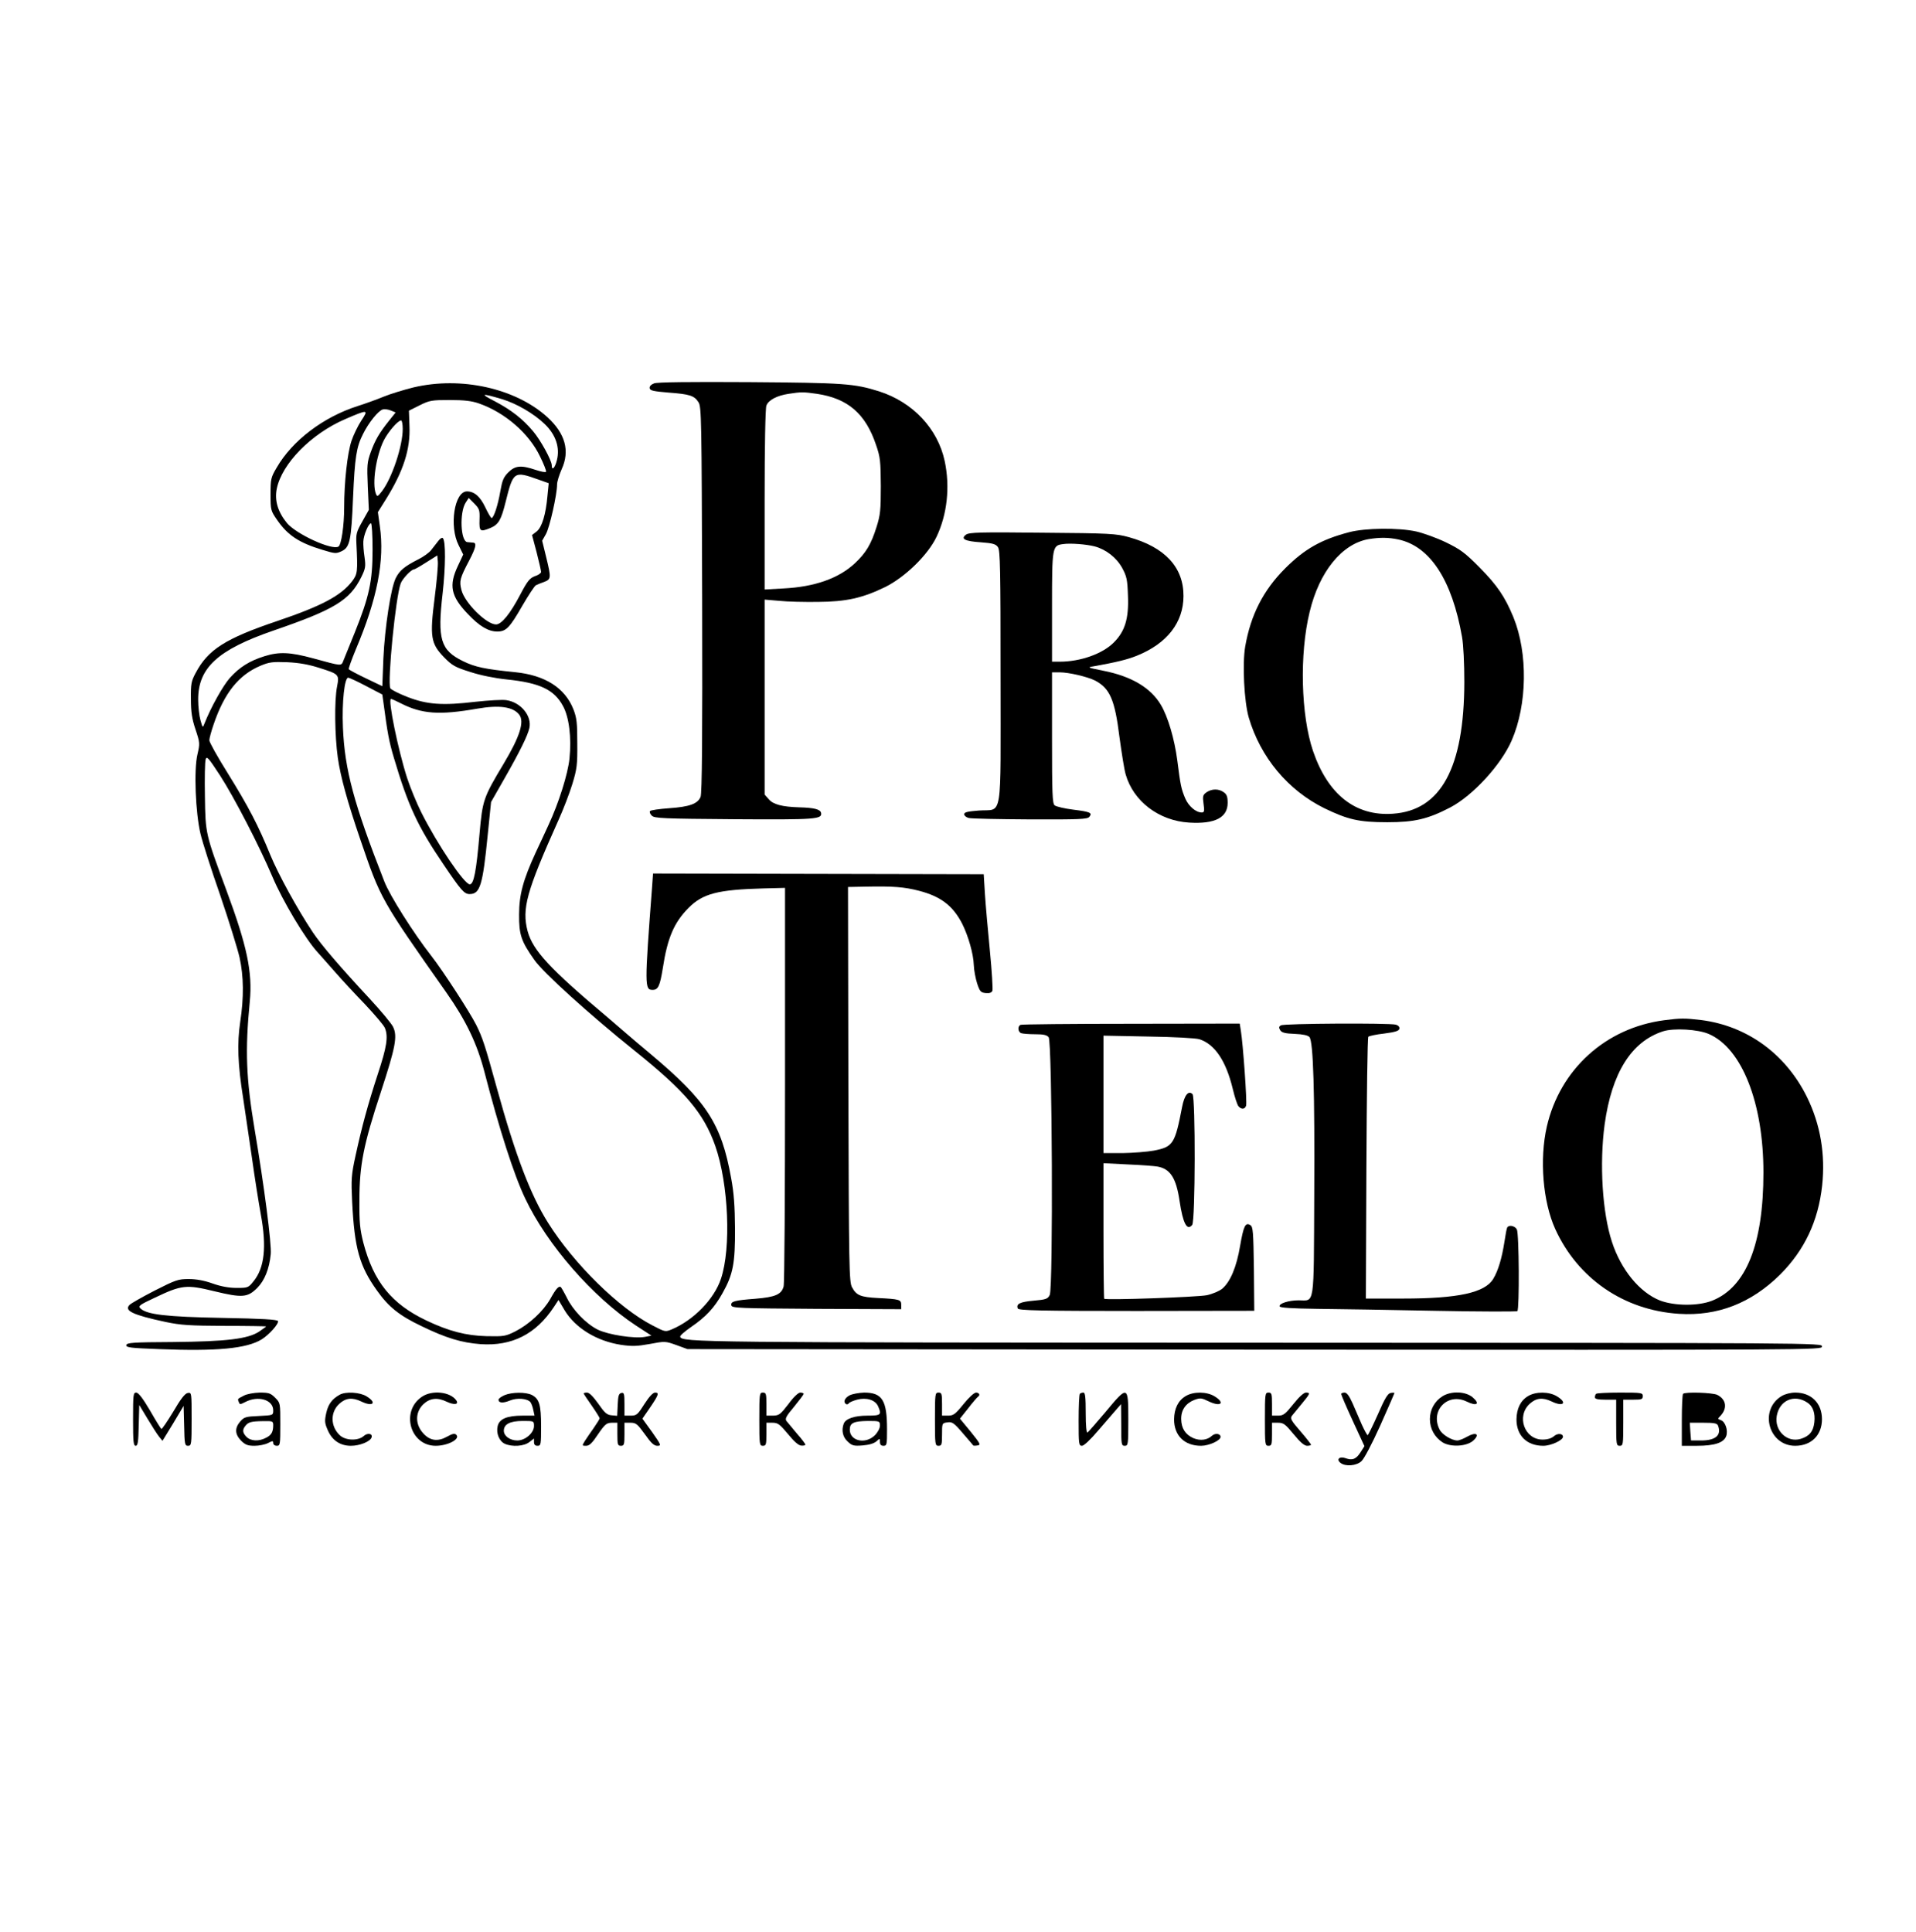 <?xml version="1.0" encoding="UTF-8" standalone="no"?> <svg xmlns="http://www.w3.org/2000/svg" version="1.0" width="1080pt" height="1089pt" viewBox="0 0 1080 1089" preserveAspectRatio="xMidYMid meet"><g transform="translate(0,1089) scale(0.1,-0.1)" fill="#000000" stroke="none"><path d="M3687 8729 c-18 -7 -27 -17 -25 -28 3 -13 22 -17 106 -24 120 -9 145 -17 169 -54 17 -26 18 -86 21 -1112 2 -781 -1 -1093 -9 -1113 -16 -39 -62 -56 -177 -64 -56 -4 -105 -11 -108 -16 -4 -6 1 -17 10 -26 15 -15 64 -17 466 -20 463 -3 495 0 488 36 -4 20 -40 29 -123 31 -96 3 -147 16 -172 46 l-23 26 0 550 0 549 83 -7 c45 -5 143 -7 217 -6 161 1 252 22 380 84 112 56 240 180 289 283 60 126 77 281 46 427 -39 182 -179 332 -370 393 -140 44 -198 48 -730 52 -345 2 -519 0 -538 -7z m918 -59 c174 -26 274 -112 333 -288 24 -69 26 -92 27 -232 0 -136 -3 -164 -24 -230 -30 -97 -60 -147 -122 -205 -91 -85 -226 -133 -401 -142 l-108 -6 0 506 c0 298 4 516 10 531 12 31 59 56 125 66 72 11 82 11 160 0z"></path><path d="M2330 8706 c-52 -13 -129 -36 -170 -53 -41 -17 -106 -40 -144 -52 -194 -62 -369 -195 -457 -348 -32 -54 -34 -64 -34 -149 0 -89 1 -93 37 -145 60 -87 124 -129 257 -169 69 -21 75 -22 107 -7 46 22 54 59 64 301 10 228 19 286 56 359 32 65 87 133 112 139 10 3 31 0 45 -6 l27 -11 -36 -45 c-55 -69 -79 -109 -104 -178 -21 -58 -22 -74 -17 -194 l6 -132 -37 -66 c-33 -58 -36 -71 -33 -125 8 -158 6 -171 -23 -210 -63 -83 -173 -141 -424 -226 -293 -99 -390 -161 -460 -294 -24 -45 -27 -60 -26 -145 0 -74 6 -112 26 -172 25 -75 25 -79 11 -140 -21 -87 -11 -330 17 -448 11 -47 61 -203 111 -346 49 -144 98 -302 109 -350 24 -108 25 -226 4 -365 -18 -120 -14 -240 17 -432 10 -67 32 -217 49 -333 16 -115 39 -259 50 -319 34 -184 21 -303 -42 -379 -28 -35 -32 -36 -94 -36 -43 0 -88 8 -136 25 -47 17 -93 25 -135 25 -58 0 -73 -5 -191 -65 -70 -36 -133 -72 -141 -80 -34 -33 16 -57 203 -97 86 -18 135 -21 334 -22 127 0 232 -2 232 -3 0 -2 -18 -14 -39 -29 -64 -42 -185 -56 -486 -59 -226 -1 -260 -4 -263 -17 -3 -14 23 -17 185 -23 325 -13 494 3 578 55 42 26 97 88 92 103 -3 9 -92 14 -313 18 -319 6 -428 19 -463 54 -13 13 -4 20 82 60 151 72 177 75 336 36 157 -38 187 -35 241 19 41 41 68 107 76 190 6 55 -38 393 -91 705 -48 287 -54 443 -27 720 16 165 -16 315 -132 627 -118 318 -118 318 -121 528 -2 102 0 196 4 209 6 21 15 11 81 -90 79 -122 221 -396 295 -570 58 -138 188 -355 257 -429 13 -14 54 -61 93 -105 38 -44 116 -128 173 -187 56 -60 107 -119 112 -134 19 -48 10 -106 -40 -257 -58 -178 -90 -297 -126 -462 -24 -110 -25 -132 -19 -260 13 -261 41 -362 140 -500 65 -92 126 -141 250 -200 140 -68 227 -94 334 -102 177 -12 311 56 412 208 l27 41 35 -59 c61 -100 181 -173 318 -194 62 -9 90 -8 162 5 85 16 87 16 149 -6 l63 -23 3198 -3 c3196 -2 3197 -2 3197 18 0 20 -2 20 -3167 21 -3184 1 -3260 2 -3269 34 -2 6 26 30 62 55 82 56 131 108 177 191 59 105 71 168 70 364 -1 125 -6 200 -22 285 -55 306 -138 433 -451 696 -58 48 -123 104 -145 123 -23 20 -68 59 -100 86 -327 275 -421 377 -451 486 -33 127 -7 222 173 624 28 61 63 153 79 205 26 85 29 109 28 230 0 115 -3 143 -22 192 -48 121 -160 192 -329 209 -170 17 -226 29 -293 62 -127 62 -145 123 -115 382 17 150 18 296 1 312 -4 4 -16 -3 -26 -17 -11 -14 -28 -36 -39 -50 -10 -14 -44 -39 -75 -54 -76 -39 -103 -61 -125 -104 -28 -56 -62 -279 -70 -453 l-6 -157 -92 44 c-50 24 -94 47 -97 52 -2 4 16 54 40 112 120 283 163 501 135 694 l-11 79 45 72 c99 159 139 283 133 415 l-3 85 60 30 c56 28 68 30 170 30 82 0 124 -5 164 -19 147 -51 283 -169 345 -299 21 -42 36 -81 34 -86 -2 -5 -28 0 -58 10 -83 28 -116 25 -155 -14 -27 -27 -34 -45 -45 -107 -13 -77 -37 -150 -49 -150 -4 0 -20 27 -36 61 -29 61 -62 89 -103 89 -71 0 -101 -197 -47 -303 l26 -53 -30 -64 c-52 -110 -40 -171 56 -271 65 -69 116 -99 166 -99 49 0 70 21 141 145 35 60 69 112 77 116 8 4 29 13 47 19 39 15 39 23 10 142 l-22 90 21 37 c21 37 63 223 63 280 0 16 12 54 26 86 47 103 21 200 -80 293 -179 163 -487 232 -756 168z m500 -66 c82 -25 179 -81 241 -141 62 -60 86 -132 68 -203 -11 -45 -29 -62 -29 -28 -1 28 -62 140 -105 191 -59 70 -123 120 -216 169 -86 44 -77 47 41 12z m-794 -122 c-19 -29 -44 -81 -55 -114 -23 -70 -41 -233 -41 -375 0 -102 -16 -210 -32 -220 -36 -23 -240 71 -291 133 -52 64 -70 128 -57 193 29 142 195 310 385 392 130 56 134 56 91 -9z m234 -46 c0 -96 -60 -276 -117 -351 -24 -31 -27 -32 -34 -15 -23 58 1 215 45 303 25 48 79 111 97 111 5 0 9 -22 9 -48z m764 -285 l59 -21 -7 -70 c-9 -105 -31 -178 -61 -202 l-26 -20 26 -98 c14 -54 25 -104 25 -110 0 -7 -16 -18 -35 -24 -29 -11 -42 -27 -82 -103 -57 -109 -106 -169 -137 -169 -54 0 -177 122 -195 194 -13 51 -9 66 44 167 37 71 43 98 23 100 -7 1 -22 2 -33 3 -39 2 -46 167 -10 223 l17 26 32 -32 c28 -29 31 -36 29 -91 -2 -67 3 -70 62 -46 45 19 60 45 85 146 43 173 47 176 184 127z m-934 -396 c0 -178 -19 -264 -100 -466 -29 -71 -58 -143 -64 -158 -13 -33 -6 -33 -171 12 -129 35 -191 38 -274 12 -84 -26 -141 -62 -195 -122 -39 -44 -107 -165 -144 -259 -9 -24 -10 -23 -22 20 -7 25 -13 77 -13 115 -1 180 110 282 423 390 346 119 432 171 497 303 23 47 25 59 18 110 -5 31 -8 71 -7 89 1 35 29 103 43 103 5 0 9 -67 9 -149z m350 -271 c-28 -219 -22 -258 53 -335 46 -47 62 -56 148 -83 58 -19 138 -35 205 -42 186 -19 267 -57 317 -149 35 -63 49 -179 37 -297 -9 -87 -60 -249 -118 -374 -19 -41 -51 -111 -72 -155 -71 -154 -94 -239 -94 -350 -1 -114 12 -151 86 -256 49 -71 310 -307 564 -511 288 -231 391 -353 456 -538 75 -215 90 -575 32 -748 -38 -115 -154 -234 -278 -286 -36 -15 -38 -14 -109 23 -188 97 -441 345 -587 577 -99 157 -184 379 -289 759 -67 243 -81 286 -117 358 -35 70 -188 306 -253 389 -100 128 -235 341 -265 420 -171 437 -223 627 -233 868 -6 143 9 280 30 280 7 -1 53 -22 102 -48 l90 -47 7 -50 c22 -167 31 -215 58 -306 80 -270 134 -387 278 -599 101 -150 119 -170 149 -170 59 0 74 49 102 332 l19 187 73 128 c88 154 134 247 143 289 15 68 -48 145 -129 157 -22 4 -101 -1 -175 -9 -185 -22 -272 -16 -383 27 -49 19 -92 41 -97 49 -17 35 30 517 59 592 10 26 59 78 74 78 4 0 36 18 70 40 l62 39 3 -35 c2 -19 -6 -111 -18 -204z m-650 -395 c111 -35 113 -37 100 -105 -16 -79 -13 -278 4 -400 15 -107 55 -252 128 -465 114 -334 114 -334 484 -860 111 -158 173 -288 214 -445 83 -321 167 -584 231 -717 124 -261 380 -554 622 -714 l89 -58 -36 -7 c-61 -11 -208 12 -267 41 -67 34 -140 110 -174 180 -15 30 -31 57 -34 60 -12 7 -27 -9 -59 -67 -40 -70 -119 -143 -197 -183 -56 -28 -65 -29 -163 -27 -115 3 -212 28 -338 88 -196 93 -298 218 -356 439 -19 76 -23 113 -22 240 0 197 23 313 121 610 83 254 94 313 69 366 -9 19 -68 90 -132 159 -162 174 -274 304 -321 375 -88 132 -194 326 -239 435 -68 167 -124 274 -240 461 -57 91 -104 175 -104 186 0 11 11 51 24 89 60 177 141 279 264 331 50 21 68 23 152 20 66 -3 121 -13 180 -32z m460 -200 c118 -60 217 -67 429 -30 125 22 204 11 238 -34 30 -39 3 -124 -88 -276 -115 -192 -119 -205 -136 -395 -18 -209 -32 -285 -55 -285 -31 0 -183 226 -273 405 -26 52 -62 139 -80 194 -51 158 -110 446 -91 446 4 0 29 -11 56 -25z"></path><path d="M7605 7890 c-157 -41 -251 -94 -361 -204 -123 -123 -194 -262 -225 -440 -17 -99 -6 -311 20 -401 66 -224 221 -410 426 -511 132 -64 195 -79 355 -79 153 0 229 18 354 83 128 67 287 240 347 378 88 202 92 492 10 694 -48 116 -91 180 -191 281 -83 84 -108 102 -190 142 -52 25 -127 52 -167 61 -100 22 -287 20 -378 -4z m277 -41 c179 -38 303 -229 359 -549 8 -44 13 -150 13 -255 -1 -483 -132 -724 -403 -742 -210 -15 -366 108 -450 354 -68 201 -77 545 -19 783 54 227 182 385 333 411 63 10 110 10 167 -2z"></path><path d="M5445 7876 c-32 -24 -6 -37 84 -43 68 -5 84 -10 96 -27 13 -17 15 -126 15 -732 0 -828 14 -743 -122 -753 -63 -5 -83 -9 -83 -21 0 -8 11 -17 25 -21 14 -4 170 -7 346 -8 277 -1 323 1 334 14 19 23 6 29 -91 41 -48 6 -95 17 -104 24 -13 11 -15 63 -15 381 l0 369 43 0 c52 0 157 -25 199 -46 84 -44 112 -108 138 -318 12 -88 27 -184 35 -211 43 -152 188 -262 358 -272 145 -9 217 28 217 111 0 35 -5 48 -22 60 -29 21 -67 20 -97 0 -21 -15 -23 -22 -17 -65 6 -41 4 -49 -10 -49 -33 0 -74 35 -93 79 -23 55 -27 74 -45 216 -16 120 -52 243 -92 311 -57 97 -167 162 -325 193 -90 18 -92 19 -54 25 128 23 190 38 244 60 169 68 262 187 262 336 1 162 -105 276 -308 332 -73 20 -105 22 -488 25 -352 4 -413 2 -430 -11z m725 -66 c64 -17 123 -63 155 -121 26 -48 30 -65 33 -159 5 -128 -17 -199 -80 -262 -64 -64 -188 -108 -305 -108 l-43 0 0 308 c0 341 1 347 63 355 40 6 130 -1 177 -13z"></path><path d="M3676 5896 c-43 -567 -43 -586 3 -586 31 0 41 23 57 122 26 170 63 257 144 339 81 82 165 104 425 111 l120 3 0 -1110 c0 -611 -3 -1122 -8 -1137 -12 -45 -48 -60 -158 -69 -119 -9 -141 -15 -137 -37 3 -16 45 -17 481 -20 l477 -2 0 25 c0 29 -10 32 -131 38 -98 5 -122 15 -146 60 -17 30 -18 104 -21 1145 l-2 1112 102 2 c154 3 215 -2 297 -23 124 -32 193 -85 245 -187 34 -68 63 -169 65 -231 1 -30 10 -77 19 -105 15 -45 20 -51 48 -54 22 -2 33 2 38 13 3 9 -3 110 -14 223 -11 114 -24 258 -28 320 l-7 114 -932 2 -932 2 -5 -70z"></path><path d="M9381 5139 c-330 -43 -588 -277 -662 -600 -42 -185 -22 -423 47 -576 127 -280 387 -459 698 -479 218 -14 407 60 570 221 137 137 215 301 237 502 19 176 -10 345 -85 498 -120 244 -338 402 -597 435 -93 11 -116 11 -208 -1z m252 -78 c186 -81 307 -389 307 -780 0 -403 -97 -647 -289 -723 -79 -31 -212 -30 -294 1 -114 45 -220 173 -271 331 -54 164 -71 439 -41 662 40 289 150 466 328 524 60 20 199 12 260 -15z"></path><path d="M5753 5113 c-18 -7 -16 -40 3 -47 9 -3 44 -6 79 -6 46 0 66 -4 76 -17 20 -23 26 -1415 6 -1453 -11 -22 -21 -26 -91 -32 -78 -7 -99 -18 -89 -44 4 -11 127 -14 669 -14 l664 1 -2 236 c-3 211 -5 237 -20 247 -28 17 -38 -3 -58 -118 -20 -119 -55 -201 -100 -240 -17 -14 -55 -30 -87 -37 -54 -11 -570 -29 -579 -20 -2 2 -4 175 -4 384 l0 380 138 -7 c75 -3 151 -9 167 -12 72 -13 105 -65 124 -194 19 -127 42 -170 71 -135 18 22 19 720 2 737 -23 23 -46 -5 -59 -73 -40 -207 -50 -224 -159 -245 -38 -7 -117 -13 -176 -14 l-108 0 0 331 0 331 253 -5 c144 -2 267 -9 287 -15 88 -28 151 -123 189 -281 11 -46 25 -89 32 -97 16 -19 37 -18 43 4 6 18 -17 346 -30 425 l-6 37 -611 -1 c-337 0 -618 -3 -624 -6z"></path><path d="M7220 5110 c-12 -7 -12 -13 -4 -27 9 -14 27 -19 82 -21 47 -2 74 -8 83 -18 22 -26 30 -310 27 -892 -3 -640 4 -592 -88 -592 -56 0 -112 -18 -107 -34 2 -8 68 -12 213 -14 115 -1 414 -6 664 -11 250 -5 458 -5 463 -2 12 11 10 437 -3 461 -11 20 -44 27 -54 11 -3 -4 -10 -41 -16 -82 -14 -90 -35 -162 -63 -208 -47 -78 -197 -111 -509 -111 l-209 0 3 734 c2 404 6 738 11 742 4 4 44 13 90 18 62 8 83 15 85 27 2 10 -6 19 -20 23 -38 10 -632 7 -648 -4z"></path><path d="M750 2890 c0 -125 2 -150 15 -150 12 0 15 22 17 115 l3 115 47 -78 c26 -43 55 -89 66 -102 l18 -22 60 98 59 99 3 -112 c2 -105 4 -113 22 -113 19 0 20 8 20 151 0 148 0 150 -21 147 -16 -2 -40 -33 -82 -105 -34 -56 -64 -100 -67 -98 -4 2 -33 49 -65 105 -40 68 -65 100 -77 100 -17 0 -18 -12 -18 -150z"></path><path d="M1375 3023 c-39 -20 -36 -18 -29 -36 5 -15 8 -15 37 0 73 38 157 12 157 -47 0 -28 0 -28 -81 -32 -74 -3 -83 -6 -105 -31 -32 -38 -30 -72 5 -108 24 -24 38 -29 76 -29 25 0 59 7 75 15 27 14 30 14 30 0 0 -8 9 -15 20 -15 19 0 20 7 20 121 0 120 0 121 -29 150 -26 26 -36 29 -88 29 -33 -1 -71 -8 -88 -17z m165 -167 c0 -38 -10 -56 -41 -71 -39 -21 -85 -19 -109 5 -23 23 -25 40 -7 62 17 22 33 26 100 27 54 1 57 0 57 -23z"></path><path d="M1915 3028 c-43 -24 -65 -53 -76 -103 -10 -46 -9 -57 9 -98 25 -57 70 -87 130 -87 49 0 107 23 116 46 9 23 -22 29 -44 9 -31 -28 -102 -26 -134 4 -54 50 -55 131 -3 178 36 33 73 37 123 13 66 -32 91 -8 30 29 -37 23 -117 28 -151 9z"></path><path d="M2379 3017 c-122 -81 -68 -277 77 -277 68 0 140 38 116 62 -9 9 -21 7 -53 -11 -50 -28 -94 -23 -131 17 -48 50 -49 119 -3 165 37 36 80 41 132 16 42 -20 71 -17 55 7 -33 48 -135 60 -193 21z"></path><path d="M2843 3025 c-18 -8 -33 -19 -33 -25 0 -19 25 -21 64 -5 40 17 98 12 116 -9 5 -7 13 -27 16 -44 l7 -32 -67 0 c-88 0 -132 -18 -141 -60 -9 -40 9 -84 41 -99 41 -18 108 -14 138 10 l26 20 0 -20 c0 -14 6 -21 20 -21 19 0 20 7 20 110 0 121 -10 154 -51 176 -35 18 -114 17 -156 -1z m167 -174 c0 -38 -49 -81 -94 -81 -41 0 -76 25 -76 55 0 37 35 55 107 55 63 0 63 0 63 -29z"></path><path d="M3290 3035 c0 -2 20 -33 45 -68 25 -36 45 -68 45 -72 0 -4 -15 -28 -33 -54 -18 -25 -40 -58 -50 -73 -17 -28 -17 -28 7 -28 18 0 34 15 67 65 39 57 48 64 77 65 l32 0 0 -65 c0 -58 2 -65 20 -65 18 0 20 7 20 65 l0 65 34 0 c31 0 39 -7 81 -65 35 -50 52 -65 70 -65 24 0 22 4 -29 77 l-55 76 40 58 c52 76 56 89 32 89 -13 0 -33 -22 -61 -65 -38 -60 -44 -65 -77 -65 l-35 0 0 66 c0 57 -2 65 -17 62 -15 -3 -19 -16 -21 -66 l-3 -63 -32 3 c-26 2 -39 14 -75 66 -28 39 -50 62 -63 62 -10 0 -19 -2 -19 -5z"></path><path d="M4280 2890 c0 -143 1 -150 20 -150 18 0 20 7 20 65 l0 65 34 0 c31 0 41 -8 88 -64 35 -43 60 -65 76 -65 12 -1 22 2 22 6 0 3 -21 32 -48 62 -26 31 -52 63 -59 71 -9 12 -2 27 43 80 29 36 54 68 54 73 0 4 -9 7 -19 7 -11 0 -38 -25 -67 -65 -45 -58 -52 -64 -86 -65 l-38 0 0 65 c0 58 -2 65 -20 65 -19 0 -20 -7 -20 -150z"></path><path d="M4788 3024 c-28 -15 -36 -38 -19 -49 5 -3 12 -1 16 5 3 5 24 14 46 20 52 14 102 -1 118 -36 22 -49 17 -54 -59 -54 -74 0 -123 -17 -134 -45 -14 -37 -6 -76 22 -101 24 -23 34 -26 84 -22 37 3 64 11 78 23 20 18 20 18 20 -3 0 -15 6 -22 20 -22 19 0 20 7 20 93 0 164 -27 207 -129 207 -31 -1 -68 -8 -83 -16z m172 -170 c0 -15 -12 -38 -29 -55 -53 -52 -141 -32 -141 32 0 38 22 48 103 49 65 0 67 -1 67 -26z"></path><path d="M5270 2890 c0 -143 1 -150 20 -150 18 0 20 7 20 64 0 63 0 64 30 68 27 4 37 -2 87 -61 31 -36 58 -67 59 -69 1 -2 12 -2 24 0 20 3 16 10 -38 77 l-61 74 47 59 c25 33 50 61 54 64 15 9 8 24 -10 24 -11 0 -41 -28 -71 -65 -46 -57 -57 -65 -87 -65 l-34 0 0 65 c0 58 -2 65 -20 65 -19 0 -20 -7 -20 -150z"></path><path d="M6087 3033 c-4 -3 -7 -71 -7 -150 0 -133 1 -143 19 -143 11 0 48 35 92 87 41 47 86 100 101 117 l27 31 1 -117 c0 -111 1 -118 20 -118 19 0 20 7 20 150 0 191 -3 192 -129 40 -51 -60 -96 -112 -101 -115 -6 -4 -10 38 -10 109 0 90 -3 116 -13 116 -8 0 -17 -3 -20 -7z"></path><path d="M6683 3020 c-42 -25 -64 -70 -65 -131 0 -91 58 -149 152 -149 45 0 110 30 110 50 0 19 -30 23 -48 7 -27 -25 -66 -30 -105 -14 -45 20 -68 55 -69 107 -1 52 26 90 75 109 33 12 40 11 81 -9 67 -32 94 -9 32 29 -44 27 -119 28 -163 1z"></path><path d="M7130 2890 c0 -143 1 -150 20 -150 18 0 20 7 20 65 l0 65 34 0 c31 0 41 -8 88 -65 36 -44 60 -65 76 -65 12 0 22 3 22 6 0 3 -27 38 -60 76 -52 60 -59 72 -48 87 7 9 32 39 55 67 48 58 51 64 24 64 -12 0 -40 -26 -71 -65 -46 -57 -56 -65 -86 -65 l-34 0 0 65 c0 58 -2 65 -20 65 -19 0 -20 -7 -20 -150z"></path><path d="M7560 3032 c0 -5 29 -73 65 -151 l66 -143 -21 -33 c-25 -40 -47 -49 -85 -35 -35 13 -55 -7 -28 -27 28 -21 89 -16 117 10 15 13 59 97 106 201 44 99 80 181 80 183 0 3 -9 3 -21 1 -16 -2 -33 -30 -72 -120 -29 -65 -55 -118 -58 -118 -3 0 -18 27 -33 60 -14 33 -38 87 -52 120 -19 42 -32 60 -45 60 -11 0 -19 -4 -19 -8z"></path><path d="M8132 3020 c-45 -28 -72 -76 -72 -130 0 -54 27 -102 72 -131 46 -28 137 -23 173 11 38 35 16 50 -34 22 -21 -12 -46 -22 -56 -22 -32 0 -86 33 -100 61 -55 106 44 210 151 159 59 -29 79 -14 34 24 -40 33 -118 36 -168 6z"></path><path d="M8613 3020 c-42 -25 -64 -70 -65 -131 0 -91 58 -149 151 -149 43 0 111 31 111 51 0 19 -31 21 -51 3 -14 -12 -36 -19 -64 -19 -102 0 -149 132 -72 202 36 33 73 37 123 13 66 -32 91 -8 30 29 -44 27 -119 28 -163 1z"></path><path d="M8997 3033 c-4 -3 -7 -12 -7 -20 0 -9 17 -13 60 -13 l60 0 0 -130 c0 -123 1 -130 20 -130 19 0 20 7 20 130 l0 130 55 0 c48 0 55 2 55 20 0 19 -7 20 -128 20 -71 0 -132 -3 -135 -7z"></path><path d="M9487 3033 c-4 -3 -7 -71 -7 -150 l0 -143 85 0 c99 0 151 17 165 54 12 33 -5 83 -31 91 -17 6 -17 8 -4 21 43 43 37 95 -15 121 -26 13 -181 18 -193 6z m197 -179 c21 -54 -13 -84 -95 -84 l-57 0 -4 50 -3 50 76 0 c61 0 78 -3 83 -16z"></path><path d="M10042 3020 c-128 -78 -73 -280 77 -280 91 0 151 60 151 150 0 90 -60 150 -150 150 -27 0 -58 -8 -78 -20z m145 -36 c32 -20 46 -60 40 -112 -6 -52 -28 -78 -77 -93 -77 -23 -149 47 -135 129 15 88 98 125 172 76z"></path></g></svg> 